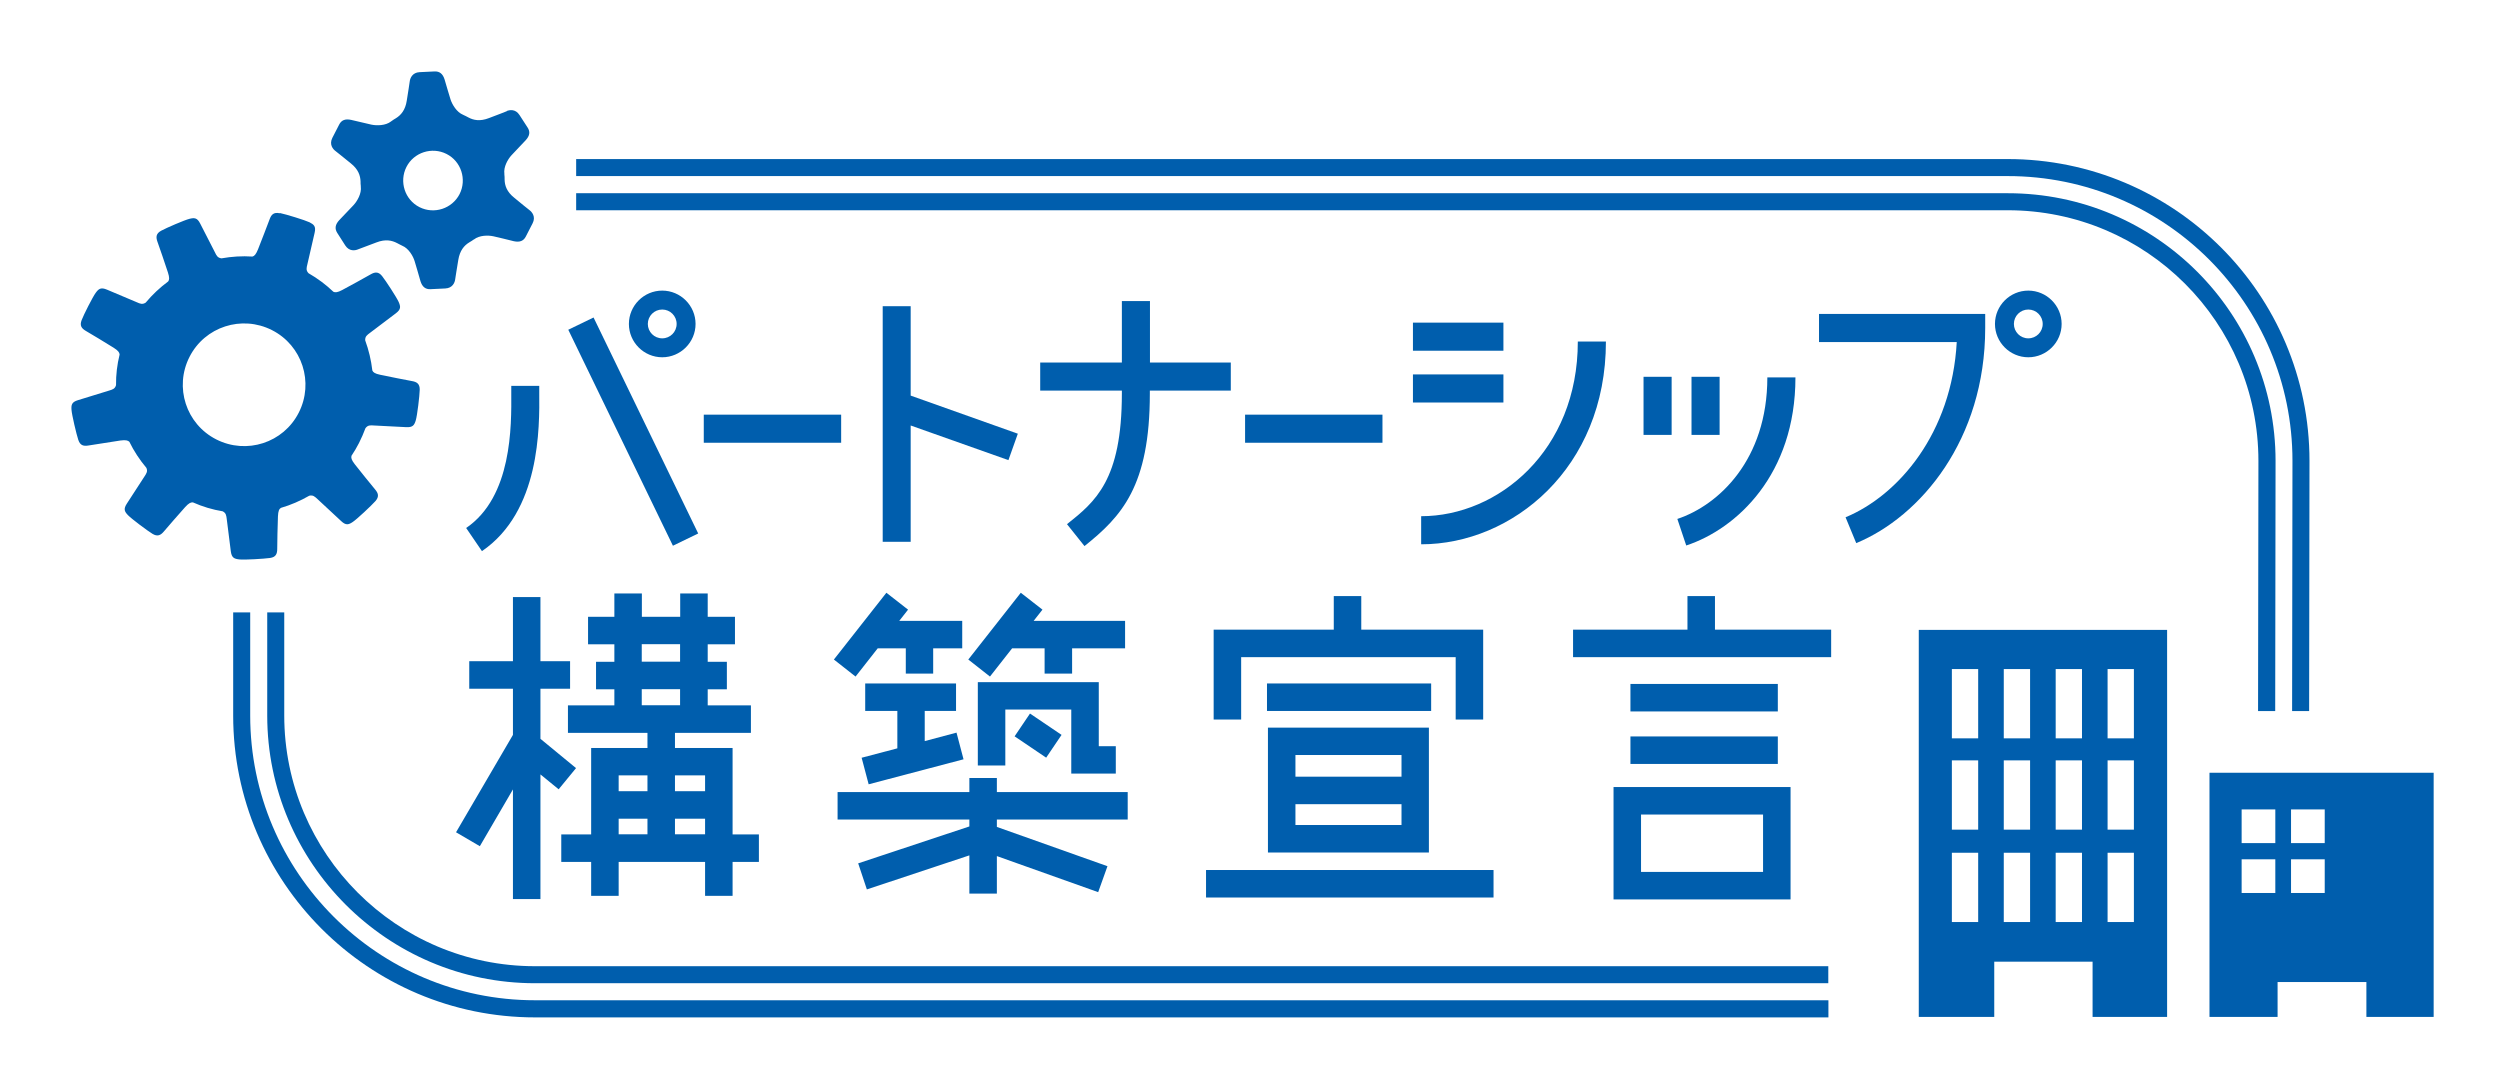 <svg width="210" height="91" viewBox="0 0 210 91" fill="none" xmlns="http://www.w3.org/2000/svg">
<path d="M70.657 34.831H59.117V37.191H70.657V34.831Z" fill="#005EAD"/>
<path d="M116.127 34.831H104.587V37.191H116.127V34.831Z" fill="#005EAD"/>
<path d="M85.497 36.431L76.497 33.231V25.721H74.147V45.511H76.497V35.741L84.707 38.651L85.497 36.431Z" fill="#005EAD"/>
<path d="M103.397 30.451H96.597V25.291H94.237V30.451H87.377V32.811H94.237V33.051C94.237 40.351 91.997 42.141 89.627 44.031L91.097 45.871C94.207 43.381 96.587 40.851 96.587 33.051V32.811H103.387V30.451H103.397Z" fill="#005EAD"/>
<path d="M126.287 27.101H118.687V29.461H126.287V27.101Z" fill="#005EAD"/>
<path d="M126.287 31.451H118.687V33.811H126.287V31.451Z" fill="#005EAD"/>
<path d="M119.377 45.721V43.361C125.847 43.361 132.537 37.871 132.537 28.691H134.897C134.897 39.351 127.007 45.721 119.387 45.721H119.377Z" fill="#005EAD"/>
<path d="M140.417 31.651H138.057V36.531H140.417V31.651Z" fill="#005EAD"/>
<path d="M144.447 31.651H142.087V36.531H144.447V31.651Z" fill="#005EAD"/>
<path d="M141.647 45.831L140.897 43.591C144.377 42.431 148.457 38.621 148.457 31.701H150.817C150.817 39.871 145.877 44.421 141.647 45.821V45.831Z" fill="#005EAD"/>
<path d="M49.859 26.67L47.735 27.699L56.525 45.842L58.649 44.812L49.859 26.67Z" fill="#005EAD"/>
<path d="M40.487 46.301L39.157 44.351C43.017 41.721 42.967 35.811 42.947 32.971V32.411H45.297V32.951C45.327 35.951 45.377 42.961 40.477 46.301H40.487Z" fill="#005EAD"/>
<path d="M55.627 30.011C54.087 30.011 52.827 28.751 52.827 27.211C52.827 25.671 54.087 24.411 55.627 24.411C57.167 24.411 58.427 25.671 58.427 27.211C58.427 28.751 57.167 30.011 55.627 30.011ZM55.627 26.001C54.957 26.001 54.417 26.541 54.417 27.211C54.417 27.881 54.957 28.421 55.627 28.421C56.297 28.421 56.837 27.881 56.837 27.211C56.837 26.541 56.297 26.001 55.627 26.001Z" fill="#005EAD"/>
<path d="M155.927 45.631L155.027 43.451C159.467 41.611 163.947 36.391 164.367 28.731H152.797V26.371H166.757V27.551C166.757 36.941 161.317 43.391 155.927 45.621V45.631Z" fill="#005EAD"/>
<path d="M170.377 30.011C168.837 30.011 167.577 28.751 167.577 27.211C167.577 25.671 168.837 24.411 170.377 24.411C171.917 24.411 173.177 25.671 173.177 27.211C173.177 28.751 171.917 30.011 170.377 30.011ZM170.377 26.001C169.707 26.001 169.167 26.541 169.167 27.211C169.167 27.881 169.707 28.421 170.377 28.421C171.047 28.421 171.587 27.881 171.587 27.211C171.587 26.541 171.047 26.001 170.377 26.001Z" fill="#005EAD"/>
<path d="M48.387 64.521L45.397 62.061V57.851H47.887V55.541H45.397V50.151H43.087V55.541H39.417V57.851H43.087V61.731L38.307 69.911L40.307 71.081L43.087 66.311V75.521H45.397V65.051L46.927 66.301L48.387 64.521Z" fill="#005EAD"/>
<path d="M63.747 70.091H61.537V62.831H56.697V61.561H63.077V59.251H59.447V57.901H61.057V55.591H59.447V54.121H61.737V51.811H59.447V49.851H57.137V51.811H53.917V49.851H51.607V51.811H49.397V54.121H51.607V55.591H50.067V57.901H51.607V59.251H47.707V61.561H54.387V62.831H49.657V70.091H47.147V72.401H49.657V75.251H51.967V72.401H59.227V75.251H61.537V72.401H63.747V70.091ZM53.907 54.111H57.127V55.581H53.907V54.111ZM53.907 57.891H57.127V59.241H53.907V57.891ZM59.227 65.131V66.461H56.697V65.131H59.227ZM54.387 65.131V66.461H51.967V65.131H54.387ZM51.967 68.771H54.387V70.081H51.967V68.771ZM56.697 70.081V68.771H59.227V70.081H56.697Z" fill="#005EAD"/>
<path d="M73.727 54.461H76.087V56.581H78.387V54.461H80.827V52.151H75.537L76.277 51.211L74.457 49.791L70.047 55.401L71.867 56.831L73.727 54.461Z" fill="#005EAD"/>
<path d="M85.017 54.461H87.747V56.581H90.057V54.461H94.507V52.151H86.827L87.567 51.211L85.747 49.791L81.337 55.401L83.157 56.831L85.017 54.461Z" fill="#005EAD"/>
<path d="M72.377 63.651L72.967 65.881L80.937 63.781L80.347 61.541L77.677 62.251V59.721H80.307V57.411H72.677V59.721H75.377V62.861L72.377 63.651Z" fill="#005EAD"/>
<path d="M93.727 64.981V62.681H92.297V57.301H82.137V64.301H84.447V59.601H89.987V64.981H93.727Z" fill="#005EAD"/>
<path d="M86.519 59.938L85.227 61.852L87.878 63.644L89.171 61.73L86.519 59.938Z" fill="#005EAD"/>
<path d="M94.727 68.841V66.531H83.737V65.351H81.427V66.531H70.357V68.841H81.427V69.421L72.087 72.521L72.817 74.711L81.427 71.851V75.061H83.737V71.911L92.247 74.941L93.027 72.761L83.737 69.461V68.841H94.727Z" fill="#005EAD"/>
<path d="M104.257 55.201H122.277V60.441H124.587V52.891H114.347V50.071H112.037V52.891H101.947V60.441H104.257V55.201Z" fill="#005EAD"/>
<path d="M120.217 57.411H106.427V59.721H120.217V57.411Z" fill="#005EAD"/>
<path d="M125.457 73.081H101.307V75.391H125.457V73.081Z" fill="#005EAD"/>
<path d="M120.027 71.611V61.121H106.507V71.611H120.027ZM108.817 69.301V67.551H117.727V69.301H108.817ZM117.727 63.421V65.241H108.817V63.421H117.727Z" fill="#005EAD"/>
<path d="M144.057 52.891V50.071H141.747V52.891H132.137V55.201H153.817V52.891H144.057Z" fill="#005EAD"/>
<path d="M149.337 61.861H136.957V64.171H149.337V61.861Z" fill="#005EAD"/>
<path d="M149.337 57.451H136.957V59.761H149.337V57.451Z" fill="#005EAD"/>
<path d="M135.537 75.551H150.407V66.111H135.537V75.551ZM137.847 68.421H148.097V73.241H137.847V68.421Z" fill="#005EAD"/>
<path d="M153.577 81.161H44.937C33.327 81.161 23.877 71.711 23.877 60.101V51.441H22.447V60.101C22.447 72.501 32.537 82.591 44.937 82.591H153.577V81.161Z" fill="#005EAD"/>
<path d="M189.707 38.721L189.677 59.731H191.117L191.147 38.721C191.147 26.301 181.077 16.231 168.657 16.231H48.397V17.661H168.647C180.277 17.661 189.707 27.091 189.707 38.721Z" fill="#005EAD"/>
<path d="M192.567 38.721L192.537 59.731H193.967L193.997 38.721C193.997 24.721 182.647 13.361 168.637 13.361H48.397V14.791H168.647C181.857 14.791 192.567 25.501 192.567 38.711V38.721Z" fill="#005EAD"/>
<path d="M153.577 84.021H44.937C31.747 84.021 21.017 73.291 21.017 60.101V51.441H19.587V60.101C19.587 74.081 30.957 85.461 44.947 85.461H153.587V84.031L153.577 84.021Z" fill="#005EAD"/>
<path fill-rule="evenodd" clip-rule="evenodd" d="M23.477 17.911C22.987 17.811 22.787 18.031 22.647 18.421C22.497 18.811 21.927 20.321 21.667 20.961C21.497 21.371 21.367 21.511 21.207 21.551C20.327 21.491 19.457 21.551 18.607 21.701C18.277 21.661 18.187 21.471 18.057 21.201C17.897 20.891 17.067 19.281 16.817 18.781C16.567 18.281 16.327 18.281 15.917 18.381C15.507 18.481 13.977 19.141 13.537 19.381C13.097 19.621 13.087 19.921 13.227 20.311C13.367 20.701 13.897 22.231 14.107 22.891C14.247 23.321 14.227 23.511 14.127 23.641C13.437 24.151 12.797 24.751 12.237 25.421C11.957 25.601 11.767 25.511 11.497 25.391C11.177 25.261 9.507 24.551 8.987 24.331C8.467 24.111 8.287 24.261 8.037 24.601C7.787 24.941 7.037 26.421 6.857 26.891C6.677 27.361 6.857 27.591 7.217 27.801C7.577 28.011 8.967 28.841 9.547 29.211C9.927 29.451 10.037 29.611 10.047 29.781C9.837 30.631 9.737 31.491 9.747 32.351C9.657 32.671 9.447 32.721 9.157 32.811C8.827 32.911 7.097 33.451 6.557 33.611C6.017 33.771 5.977 34.011 6.007 34.431C6.037 34.851 6.417 36.471 6.577 36.951C6.737 37.431 7.027 37.491 7.437 37.421C7.847 37.351 9.447 37.101 10.127 37.001C10.567 36.941 10.757 37.001 10.867 37.111C11.247 37.891 11.727 38.621 12.297 39.301C12.427 39.601 12.297 39.771 12.137 40.021C11.947 40.311 10.967 41.831 10.657 42.301C10.347 42.771 10.467 42.981 10.757 43.281C11.047 43.581 12.377 44.581 12.807 44.841C13.237 45.101 13.497 44.961 13.767 44.641C14.037 44.321 15.097 43.101 15.557 42.591C15.857 42.261 16.037 42.181 16.207 42.201C17.017 42.561 17.857 42.811 18.707 42.951C18.997 43.101 19.007 43.311 19.047 43.601C19.087 43.941 19.317 45.741 19.387 46.301C19.457 46.861 19.677 46.941 20.097 46.991C20.517 47.041 22.177 46.941 22.677 46.871C23.177 46.801 23.287 46.521 23.287 46.101C23.287 45.681 23.317 44.071 23.347 43.381C23.367 42.921 23.447 42.751 23.597 42.661C24.427 42.421 25.227 42.071 25.977 41.641C26.297 41.561 26.447 41.721 26.667 41.921C26.917 42.151 28.247 43.391 28.657 43.771C29.067 44.161 29.297 44.071 29.637 43.841C29.987 43.611 31.197 42.471 31.537 42.091C31.867 41.711 31.777 41.431 31.507 41.111C31.237 40.791 30.217 39.531 29.797 38.991C29.517 38.631 29.477 38.451 29.527 38.281C29.757 37.941 29.967 37.581 30.157 37.211C30.367 36.801 30.537 36.391 30.697 35.971C30.897 35.701 31.107 35.721 31.407 35.741C31.747 35.761 33.567 35.851 34.127 35.881C34.687 35.911 34.807 35.701 34.927 35.301C35.047 34.901 35.247 33.241 35.257 32.741C35.267 32.241 35.017 32.081 34.607 32.011C34.197 31.931 32.607 31.631 31.937 31.481C31.497 31.391 31.337 31.271 31.277 31.121C31.177 30.261 30.977 29.411 30.677 28.591C30.657 28.261 30.837 28.141 31.077 27.961C31.347 27.751 32.797 26.661 33.247 26.321C33.697 25.981 33.657 25.751 33.487 25.361C33.317 24.981 32.407 23.581 32.097 23.191C31.787 22.801 31.487 22.841 31.127 23.051C30.767 23.261 29.347 24.041 28.747 24.361C28.357 24.571 28.157 24.581 28.007 24.511C27.387 23.921 26.687 23.391 25.917 22.951C25.687 22.711 25.747 22.501 25.817 22.211C25.897 21.881 26.297 20.111 26.427 19.561C26.557 19.011 26.367 18.861 25.997 18.671C25.617 18.491 24.027 18.001 23.537 17.901L23.477 17.911ZM25.097 34.661C23.807 37.201 20.707 38.201 18.167 36.911C15.627 35.621 14.627 32.521 15.917 29.981C17.207 27.441 20.307 26.441 22.847 27.731C25.387 29.021 26.387 32.121 25.097 34.661Z" fill="#005EAD"/>
<path fill-rule="evenodd" clip-rule="evenodd" d="M42.597 9.331C42.347 9.441 41.817 9.631 41.067 9.921C40.317 10.211 39.777 10.101 39.337 9.861C39.267 9.821 39.197 9.781 39.127 9.751C39.067 9.721 39.017 9.701 38.957 9.671C38.947 9.671 38.927 9.651 38.897 9.641C38.357 9.421 37.987 8.781 37.847 8.361C37.707 7.941 37.497 7.171 37.347 6.681C37.197 6.191 36.917 5.981 36.497 6.001C36.217 6.011 35.667 6.041 35.247 6.061C34.627 6.091 34.447 6.581 34.417 6.841C34.387 7.111 34.287 7.671 34.167 8.461C34.047 9.251 33.677 9.671 33.257 9.931C33.137 10.001 33.007 10.081 32.887 10.171C32.877 10.171 32.867 10.191 32.847 10.201C32.387 10.561 31.647 10.561 31.207 10.471C30.777 10.381 30.007 10.181 29.497 10.071C28.997 9.961 28.677 10.091 28.487 10.471L27.917 11.581C27.637 12.141 27.967 12.531 28.187 12.691C28.407 12.851 28.837 13.221 29.467 13.721C30.097 14.221 30.267 14.741 30.287 15.241C30.287 15.371 30.287 15.501 30.307 15.621C30.307 15.631 30.307 15.651 30.307 15.671C30.387 16.251 30.007 16.891 29.707 17.221C29.407 17.551 28.847 18.111 28.497 18.491C28.147 18.871 28.107 19.211 28.327 19.561C28.477 19.791 28.777 20.261 28.997 20.611C29.337 21.141 29.837 21.051 30.087 20.941C30.337 20.841 30.877 20.641 31.627 20.361C32.377 20.071 32.917 20.191 33.357 20.421C33.437 20.461 33.507 20.501 33.587 20.541C33.637 20.561 33.677 20.591 33.727 20.611C33.737 20.611 33.757 20.631 33.787 20.641C34.327 20.861 34.697 21.511 34.827 21.931C34.967 22.351 35.167 23.121 35.317 23.611C35.467 24.101 35.747 24.311 36.157 24.291C36.437 24.281 36.987 24.251 37.407 24.231C38.027 24.201 38.207 23.721 38.237 23.451C38.267 23.181 38.377 22.621 38.497 21.831C38.627 21.041 38.987 20.621 39.417 20.361C39.547 20.281 39.687 20.201 39.807 20.111C39.807 20.111 39.807 20.111 39.817 20.111C40.277 19.751 41.017 19.751 41.457 19.851C41.887 19.941 42.657 20.141 43.157 20.261C43.657 20.371 43.977 20.241 44.167 19.871C44.297 19.621 44.547 19.131 44.737 18.761C45.027 18.201 44.687 17.811 44.477 17.651C44.257 17.491 43.827 17.121 43.197 16.611C42.567 16.111 42.397 15.581 42.387 15.081C42.387 14.941 42.387 14.791 42.367 14.651C42.367 14.641 42.367 14.621 42.367 14.601C42.287 14.021 42.657 13.381 42.957 13.051C43.257 12.721 43.817 12.151 44.157 11.781C44.507 11.401 44.547 11.061 44.317 10.711C44.167 10.481 43.867 10.011 43.637 9.661C43.297 9.131 42.797 9.231 42.547 9.331H42.597ZM38.607 16.301C37.977 17.531 36.467 18.021 35.237 17.401C34.007 16.781 33.517 15.261 34.137 14.031C34.757 12.801 36.277 12.311 37.507 12.931C38.737 13.551 39.227 15.071 38.607 16.301Z" fill="#005EAD"/>
<path d="M161.177 52.911V85.421H167.517V80.781H175.777V85.421H182.037V52.911H161.177ZM166.167 77.451H163.957V71.631H166.167V77.451ZM166.167 69.691H163.957V63.871H166.167V69.691ZM166.167 62.021H163.957V56.201H166.167V62.021ZM170.527 77.451H168.317V71.631H170.527V77.451ZM170.527 69.691H168.317V63.871H170.527V69.691ZM170.527 62.021H168.317V56.201H170.527V62.021ZM174.887 77.451H172.677V71.631H174.887V77.451ZM174.887 69.691H172.677V63.871H174.887V69.691ZM174.887 62.021H172.677V56.201H174.887V62.021ZM179.247 77.451H177.037V71.631H179.247V77.451ZM179.247 69.691H177.037V63.871H179.247V69.691ZM179.247 62.021H177.037V56.201H179.247V62.021Z" fill="#005EAD"/>
<path d="M185.597 64.911V85.421H191.317V82.491H198.777V85.421H204.427V64.911H185.597ZM191.127 75.011H188.297V72.181H191.127V75.011ZM191.127 70.821H188.297V67.991H191.127V70.821ZM195.277 75.011H192.447V72.181H195.277V75.011ZM195.277 70.821H192.447V67.991H195.277V70.821Z" fill="#005EAD"/>
</svg>
